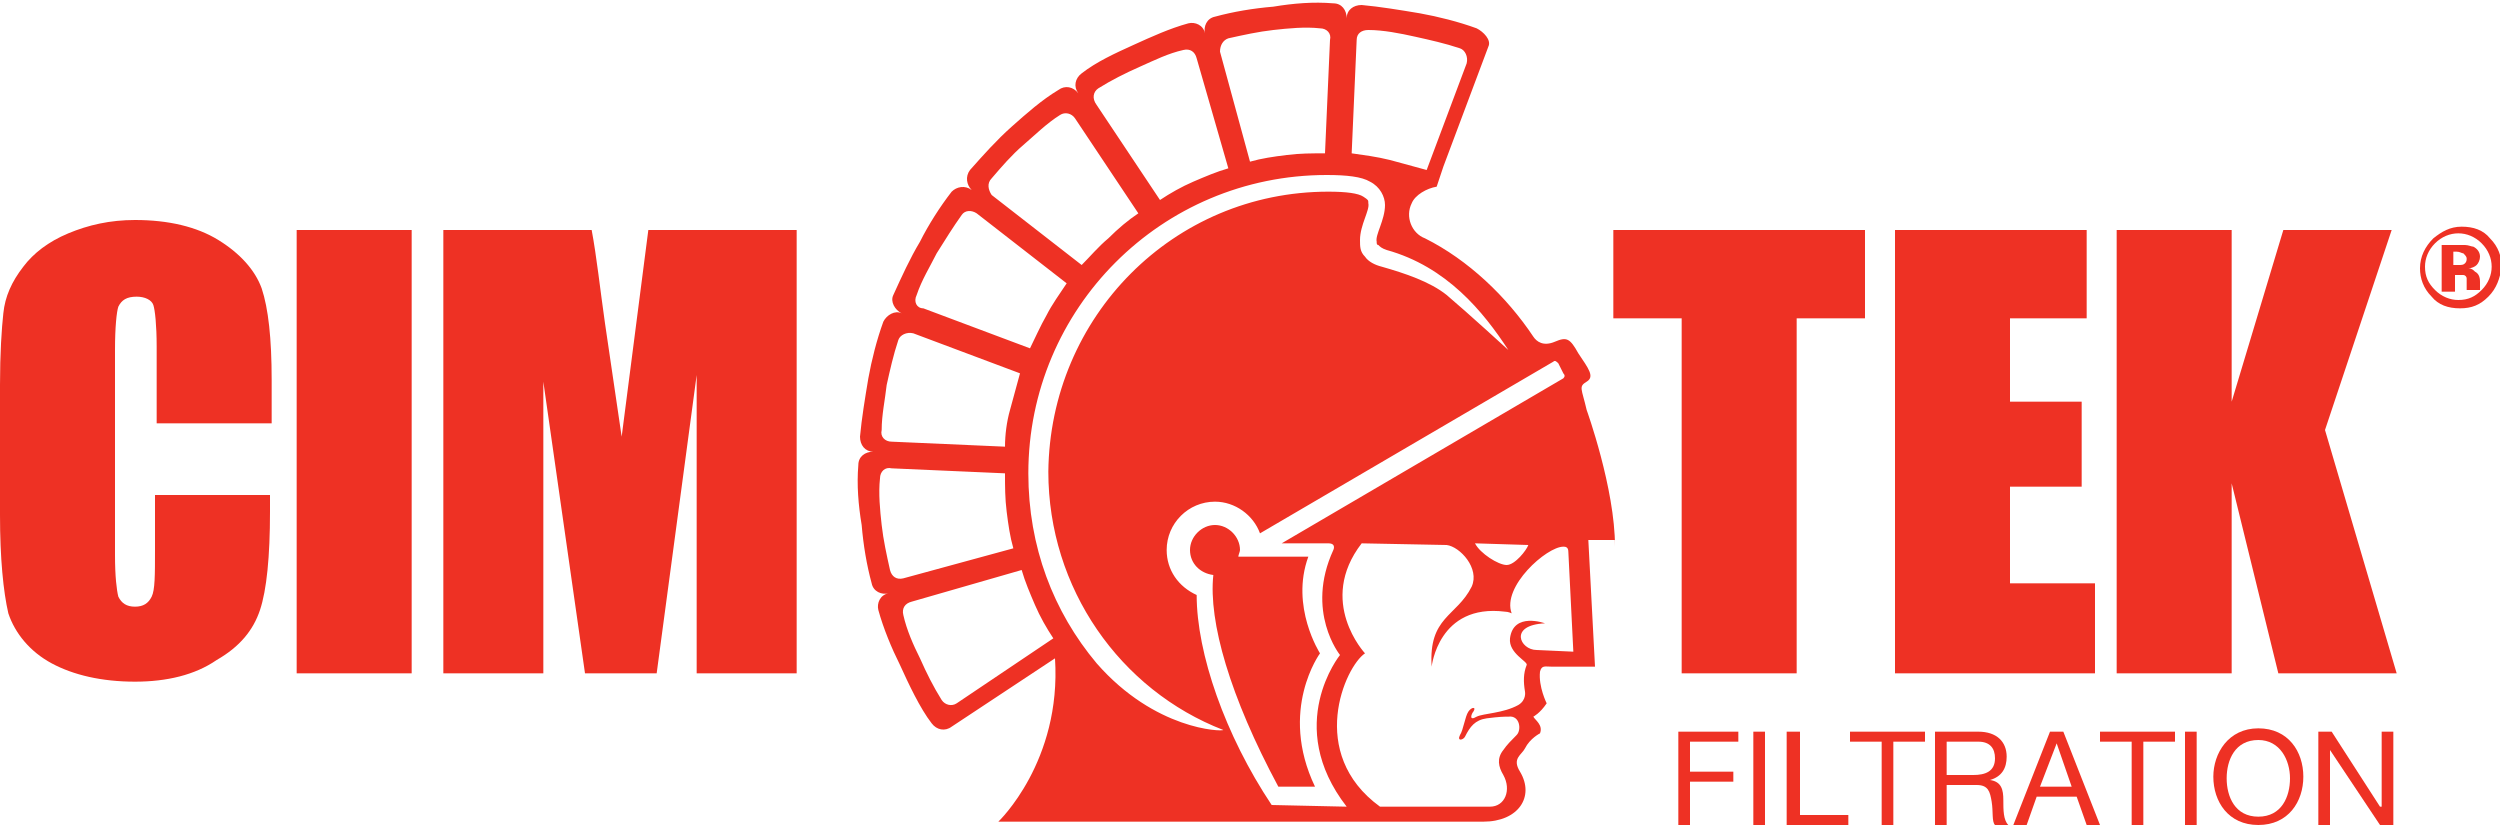 <?xml version="1.0" encoding="utf-8"?>
<!-- Generator: Adobe Illustrator 24.3.0, SVG Export Plug-In . SVG Version: 6.00 Build 0)  -->
<svg version="1.1" id="Layer_1" xmlns="http://www.w3.org/2000/svg" xmlns:xlink="http://www.w3.org/1999/xlink" x="0px" y="0px"
	 width="150px" height="50px" viewBox="0 0 150 50" style="enable-background:new 0 0 150 50;" xml:space="preserve">
<style type="text/css">
	.Arched_x0020_Green{fill:url(#SVGID_1_);stroke:#FFFFFF;stroke-width:0.25;stroke-miterlimit:1;}
	.st0{fill:#EE3124;}
</style>
<linearGradient id="SVGID_1_" gradientUnits="userSpaceOnUse" x1="-231" y1="421" x2="-230.293" y2="420.293">
	<stop  offset="0" style="stop-color:#1EAB4B"/>
	<stop  offset="0.983" style="stop-color:#19361A"/>
</linearGradient>
<g>
	<g>
		<path class="st0" d="M147.8,15.2c-0.1,0-0.2-0.1-0.4-0.1h-0.2v0.8h0.3c0.2,0,0.3,0,0.4-0.1c0.1-0.1,0.1-0.2,0.1-0.3
			C148,15.4,147.9,15.3,147.8,15.2 M146.5,17.4v-2.7c0.2,0,0.4,0,0.8,0c0.3,0,0.5,0,0.6,0c0.2,0,0.4,0.1,0.5,0.1
			c0.2,0.1,0.4,0.3,0.4,0.6c0,0.2-0.1,0.4-0.2,0.5c-0.1,0.1-0.3,0.2-0.5,0.2c0.2,0,0.3,0.1,0.4,0.2c0.2,0.1,0.3,0.3,0.3,0.6v0.2
			c0,0,0,0.1,0,0.1c0,0,0,0.1,0,0.1l0,0.1H148c0-0.1,0-0.2,0-0.4c0-0.2,0-0.3,0-0.3c0-0.1-0.1-0.2-0.2-0.2c-0.1,0-0.1,0-0.2,0
			l-0.2,0h-0.1v1H146.5z M146.1,14.6c-0.4,0.4-0.6,0.9-0.6,1.4c0,0.6,0.2,1,0.6,1.4c0.4,0.4,0.9,0.6,1.4,0.6c0.6,0,1-0.2,1.4-0.6
			c0.4-0.4,0.6-0.9,0.6-1.4c0-0.5-0.2-1-0.6-1.4c-0.4-0.4-0.9-0.6-1.4-0.6C147,14,146.5,14.2,146.1,14.6 M149.3,17.8
			c-0.5,0.5-1,0.7-1.7,0.7c-0.7,0-1.3-0.2-1.7-0.7c-0.5-0.5-0.7-1.1-0.7-1.7c0-0.7,0.3-1.3,0.8-1.8c0.5-0.4,1-0.7,1.7-0.7
			c0.7,0,1.3,0.2,1.7,0.7c0.5,0.5,0.7,1.1,0.7,1.7C150,16.7,149.8,17.3,149.3,17.8"/>
	</g>
	<g>
		<polygon class="st0" points="111.9,13.8 111.9,19.1 107.8,19.1 107.8,40.4 100.9,40.4 100.9,19.1 96.8,19.1 96.8,13.8 		"/>
		<path class="st0" d="M16.3,25.4H9.4v-4.6c0-1.3-0.1-2.2-0.2-2.5c-0.1-0.3-0.5-0.5-1-0.5c-0.6,0-0.9,0.2-1.1,0.6
			C7,18.7,6.9,19.6,6.9,21v12.3c0,1.3,0.1,2.1,0.2,2.5c0.2,0.4,0.5,0.6,1,0.6c0.5,0,0.8-0.2,1-0.6c0.2-0.4,0.2-1.3,0.2-2.8v-3.3h6.9
			v1c0,2.7-0.2,4.7-0.6,5.9c-0.4,1.2-1.2,2.2-2.6,3c-1.3,0.9-3,1.3-4.9,1.3c-2,0-3.7-0.4-5-1.1c-1.3-0.7-2.2-1.8-2.6-3
			C0.2,35.5,0,33.5,0,30.9v-7.8c0-1.9,0.1-3.4,0.2-4.3c0.1-1,0.5-1.9,1.2-2.8C2,15.2,2.9,14.5,4.1,14c1.2-0.5,2.5-0.8,4-0.8
			c2,0,3.7,0.4,5,1.2c1.3,0.8,2.2,1.8,2.6,2.9c0.4,1.2,0.6,3,0.6,5.5V25.4z"/>
	</g>
	<g>
		<rect x="17.8" y="13.8" class="st0" width="6.9" height="26.6"/>
		<path class="st0" d="M47.8,13.8v26.6h-6l0-17.9l-2.4,17.9h-4.3l-2.5-17.5l0,17.5h-6V13.8h8.9c0.3,1.6,0.5,3.5,0.8,5.6l1,6.8
			l1.6-12.4H47.8z"/>
		<polygon class="st0" points="113.7,13.8 125.2,13.8 125.2,19.1 120.6,19.1 120.6,24.1 124.9,24.1 124.9,29.2 120.6,29.2 120.6,35 
			125.7,35 125.7,40.4 113.7,40.4 		"/>
		<polygon class="st0" points="143.5,13.8 139.5,25.8 143.8,40.4 136.7,40.4 133.9,29 133.9,40.4 127,40.4 127,13.8 133.9,13.8 
			133.9,24.1 137,13.8 		"/>
		<polygon class="st0" points="100.7,43.9 104.3,43.9 104.3,44.5 101.4,44.5 101.4,46.3 104,46.3 104,46.9 101.4,46.9 101.4,49.5 
			100.7,49.5 		"/>
		<rect x="105.2" y="43.9" class="st0" width="0.7" height="5.6"/>
		<polygon class="st0" points="107.2,43.9 108,43.9 108,48.9 110.9,48.9 110.9,49.5 107.2,49.5 		"/>
		<polygon class="st0" points="112.9,44.5 111,44.5 111,43.9 115.5,43.9 115.5,44.5 113.6,44.5 113.6,49.5 112.9,49.5 		"/>
		<path class="st0" d="M118.4,46.5c0.7,0,1.3-0.2,1.3-1c0-0.6-0.3-1-1-1h-1.9v2H118.4z M116.1,43.9h2.6c1.1,0,1.7,0.6,1.7,1.5
			c0,0.7-0.3,1.2-1,1.4v0c0.7,0.1,0.8,0.6,0.8,1.2c0,0.6,0,1.2,0.3,1.5h-0.8c-0.2-0.2-0.1-0.8-0.2-1.4c-0.1-0.6-0.2-1-0.9-1h-1.8
			v2.4h-0.7V43.9z"/>
		<path class="st0" d="M122.4,47.2h1.9l-0.9-2.6h0L122.4,47.2z M123,43.9h0.8l2.2,5.6h-0.8l-0.6-1.7h-2.4l-0.6,1.7h-0.8L123,43.9z"
			/>
		<polygon class="st0" points="127.9,44.5 126,44.5 126,43.9 130.5,43.9 130.5,44.5 128.6,44.5 128.6,49.5 127.9,49.5 		"/>
		<rect x="131.1" y="43.9" class="st0" width="0.7" height="5.6"/>
		<path class="st0" d="M135.5,49c1.4,0,1.9-1.2,1.9-2.3c0-1.1-0.6-2.3-1.9-2.3c-1.4,0-1.9,1.2-1.9,2.3C133.6,47.8,134.1,49,135.5,49
			 M135.5,43.7c1.8,0,2.7,1.4,2.7,2.9c0,1.5-0.9,2.9-2.7,2.9c-1.8,0-2.7-1.4-2.7-2.9C132.8,45.2,133.7,43.7,135.5,43.7"/>
		<polygon class="st0" points="139.1,43.9 139.9,43.9 142.8,48.4 142.9,48.4 142.9,43.9 143.6,43.9 143.6,49.5 142.8,49.5 139.8,45 
			139.8,45 139.8,49.5 139.1,49.5 		"/>
	</g>
	<g>
		<path class="st0" d="M79.2,39.2c0,0-1.8-2.8-0.7-5.8l-4.2,0c0-0.1,0.1-0.3,0.1-0.4c0-0.8-0.7-1.5-1.5-1.5c-0.8,0-1.5,0.7-1.5,1.5
			c0,0.8,0.6,1.4,1.4,1.5c-0.3,2.8,1,7.3,3.9,12.7h2.2C76.7,42.6,79.2,39.2,79.2,39.2"/>
		<path class="st0" d="M96.9,32.8c0-3.5-1.7-8.2-1.7-8.2c-0.3-1.3-0.5-1.4,0-1.7c0.5-0.3,0.1-0.8-0.5-1.7c-0.5-0.9-0.7-1-1.4-0.7
			c-0.7,0.3-1.1,0-1.3-0.3c-1.6-2.4-3.9-4.6-6.5-5.9c-0.8-0.3-1.2-1.3-0.8-2.1c0.2-0.5,0.9-0.9,1.5-1l0.4-1.2l2.7-7.2
			c0.2-0.4-0.3-0.9-0.7-1.1c-1.1-0.4-2.3-0.7-3.4-0.9c-1.2-0.2-2.4-0.4-3.5-0.5c-0.5,0-0.9,0.3-0.9,0.8v0c0,0,0,0,0,0
			c0-0.5-0.3-0.9-0.8-0.9c-1.2-0.1-2.4,0-3.6,0.2c-1.2,0.1-2.4,0.3-3.5,0.6c-0.5,0.1-0.7,0.6-0.6,1c-0.1-0.5-0.6-0.7-1-0.6
			c-1.1,0.3-2.2,0.8-3.3,1.3c-1.1,0.5-2.2,1-3.1,1.7c-0.4,0.3-0.5,0.8-0.2,1.2l0,0c0,0,0,0,0,0c-0.3-0.4-0.8-0.5-1.2-0.2
			c-1,0.6-1.9,1.4-2.8,2.2c-0.9,0.8-1.7,1.7-2.5,2.6c-0.3,0.4-0.2,0.9,0.1,1.2l0,0l0,0c-0.4-0.3-0.9-0.2-1.2,0.1
			c-0.7,0.9-1.4,2-1.9,3c-0.6,1-1.1,2.1-1.6,3.2c-0.2,0.4,0.1,0.9,0.5,1.1l0,0c0,0,0,0,0,0c-0.4-0.2-0.9,0.1-1.1,0.5
			c-0.4,1.1-0.7,2.3-0.9,3.4c-0.2,1.2-0.4,2.4-0.5,3.5c0,0.5,0.3,0.9,0.8,0.9c-0.5,0-0.9,0.3-0.9,0.8c-0.1,1.2,0,2.4,0.2,3.6
			c0.1,1.2,0.3,2.4,0.6,3.5c0.1,0.5,0.6,0.7,1,0.6l0,0c0,0,0,0,0,0c-0.5,0.1-0.7,0.6-0.6,1c0.3,1.1,0.8,2.3,1.3,3.3
			c0.5,1.1,1.2,2.6,1.9,3.5c0.3,0.4,0.8,0.5,1.2,0.2l6.2-4.1c0.4,6.2-3.4,9.8-3.4,9.8h15.8l13.3,0c2.1,0,3.1-1.5,2.2-3
			c-0.5-0.8,0.1-1,0.3-1.4c0.3-0.6,0.9-0.9,0.9-0.9c0.2-0.5-0.3-0.8-0.4-1c0,0,0.4-0.2,0.8-0.8c0,0-0.5-1-0.4-1.9
			c0.1-0.4,0.3-0.3,0.7-0.3h2.6l-0.4-7.6H96.9z M81.1,9.2l0.3-6.8c0-0.4,0.3-0.6,0.7-0.6c0.9,0,1.9,0.2,2.8,0.4
			c0.9,0.2,1.8,0.4,2.7,0.7c0.3,0.1,0.5,0.5,0.4,0.9l-2.4,6.4l0,0c-0.7-0.2-1.5-0.4-2.2-0.6C82.6,9.4,81.8,9.3,81.1,9.2L81.1,9.2z
			 M73.7,2.3c0.9-0.2,1.8-0.4,2.7-0.5c0.9-0.1,1.9-0.2,2.8-0.1c0.4,0,0.7,0.3,0.6,0.7l-0.3,6.8h0c-0.8,0-1.5,0-2.3,0.1
			c-0.8,0.1-1.5,0.2-2.2,0.4c0,0,0,0,0,0h0l-1.8-6.6C73.2,2.7,73.4,2.4,73.7,2.3 M65.9,5.3c0.8-0.5,1.6-0.9,2.5-1.3s1.7-0.8,2.6-1
			c0.4-0.1,0.7,0.1,0.8,0.5l1.9,6.6c-0.7,0.2-1.4,0.5-2.1,0.8c-0.7,0.3-1.4,0.7-2,1.1c0,0,0,0,0,0l0,0l-3.8-5.7
			C65.5,5.9,65.6,5.5,65.9,5.3 M59.5,10.7c0.6-0.7,1.2-1.4,1.9-2c0.7-0.6,1.4-1.3,2.2-1.8c0.3-0.2,0.7-0.1,0.9,0.2l3.8,5.7
			c-0.6,0.4-1.2,0.9-1.8,1.5c-0.6,0.5-1.1,1.1-1.6,1.6l0,0l0,0c0,0,0,0,0,0c0,0,0,0,0,0l-5.4-4.2C59.3,11.4,59.2,11,59.5,10.7
			 M55,17.7c0.3-0.9,0.8-1.7,1.2-2.5c0.5-0.8,1-1.6,1.5-2.3c0.2-0.3,0.6-0.3,0.9-0.1L64,17l0,0c-0.4,0.6-0.9,1.3-1.2,1.9
			c-0.4,0.7-0.7,1.4-1,2v0l-6.4-2.4C55,18.5,54.8,18.1,55,17.7 M53.2,23.1c0.2-0.9,0.4-1.8,0.7-2.7c0.1-0.3,0.5-0.5,0.9-0.4l6.4,2.4
			v0c-0.2,0.7-0.4,1.5-0.6,2.2c-0.2,0.7-0.3,1.5-0.3,2.2l0,0c0,0,0,0,0,0c0,0,0,0,0,0l0,0l-6.8-0.3c-0.4,0-0.7-0.3-0.6-0.7
			C52.9,24.9,53.1,24,53.2,23.1 M53.4,34.2c-0.2-0.9-0.4-1.8-0.5-2.7c-0.1-0.9-0.2-1.9-0.1-2.8c0-0.4,0.3-0.7,0.7-0.6l6.8,0.3
			c0,0.8,0,1.5,0.1,2.3c0.1,0.8,0.2,1.5,0.4,2.2c0,0,0,0,0,0v0l-6.6,1.8C53.8,34.8,53.5,34.6,53.4,34.2 M57.4,42.2
			c-0.3,0.2-0.7,0.1-0.9-0.2c-0.5-0.8-0.9-1.6-1.3-2.5c-0.4-0.8-0.8-1.7-1-2.6c-0.1-0.4,0.1-0.7,0.5-0.8l6.6-1.9
			c0.2,0.7,0.5,1.4,0.8,2.1c0.3,0.7,0.7,1.4,1.1,2l0,0h0c0,0,0,0,0,0c0,0,0,0,0,0L57.4,42.2z M65.8,39.8c-2.6-3.1-4.1-7-4.1-11.4
			c0-9.9,8-17.9,17.9-17.9c1.2,0,2.1,0.1,2.6,0.4c0.6,0.3,0.9,0.9,0.9,1.4c0,0.9-0.6,1.8-0.5,2.2c0,0.1,0,0.2,0.1,0.2
			c0.1,0.1,0.2,0.2,0.5,0.3c3.6,1,5.8,3.7,7.3,6c0,0-2.4-2.2-3.7-3.3c-1-0.8-2.5-1.3-3.9-1.7c-0.4-0.1-0.8-0.3-1-0.6
			c-0.3-0.3-0.3-0.6-0.3-1c0-0.9,0.6-1.8,0.5-2.2c0-0.2,0-0.2-0.3-0.4c-0.3-0.2-1-0.3-2.1-0.3c-9.3,0-16.7,7.5-16.8,16.8
			c0,7,4.3,13.1,10.5,15.5C73.3,43.9,69.3,43.8,65.8,39.8 M76.3,48.3c-2.8-4.2-4.5-9.1-4.5-12.6C70.7,35.2,70,34.2,70,33
			c0-1.6,1.3-2.9,2.9-2.9c1.2,0,2.3,0.8,2.7,1.9l17.6-10.3c0.1-0.1,0.2,0,0.3,0.1l0.3,0.6c0.1,0.1,0.1,0.2,0,0.3l-16.9,9.9h2.8
			c0.5,0,0.3,0.4,0.3,0.4c-1.7,3.7,0.4,6.3,0.4,6.3s-3.4,4.2,0.4,9.1L76.3,48.3z M91.7,32.7c-0.1,0.3-0.8,1.2-1.3,1.2
			c-0.5,0-1.6-0.7-1.9-1.3L91.7,32.7z M92.2,39c-1,0-1.7-1.5,0.5-1.6c0,0-1.9-0.7-2.1,0.9c-0.1,0.9,1.1,1.4,1,1.6
			c-0.2,0.5-0.2,1-0.1,1.6c0,0,0.1,0.5-0.4,0.8c-0.9,0.5-2.1,0.5-2.5,0.7c-0.5,0.3-0.3-0.2-0.2-0.3c0.2-0.3-0.1-0.3-0.3,0
			c-0.2,0.3-0.3,1.1-0.5,1.4c-0.2,0.4,0.2,0.3,0.3,0.1c0.3-0.6,0.6-1,1.3-1.1C90,43,90.2,43,90.5,43c0.7-0.1,0.8,0.8,0.5,1.1
			c-0.3,0.3-0.6,0.6-0.8,0.9c-0.4,0.5-0.3,1,0,1.5c0.5,0.9,0.1,1.9-0.8,1.9l-6.6,0c-4.4-3.2-2.1-8.4-0.9-9.2c0,0-2.9-3.1-0.2-6.6
			l5.1,0.1c0.8,0.1,2,1.4,1.5,2.5c-0.9,1.8-2.6,1.8-2.4,4.8c0,0,0.4-3.8,4.4-3.3c0.2,0,0.4,0.1,0.4,0.1c-0.6-1.6,2.1-4,3.1-4
			c0.1,0,0.3,0,0.3,0.3l0.3,6L92.2,39z"/>
	</g>
</g>
</svg>
